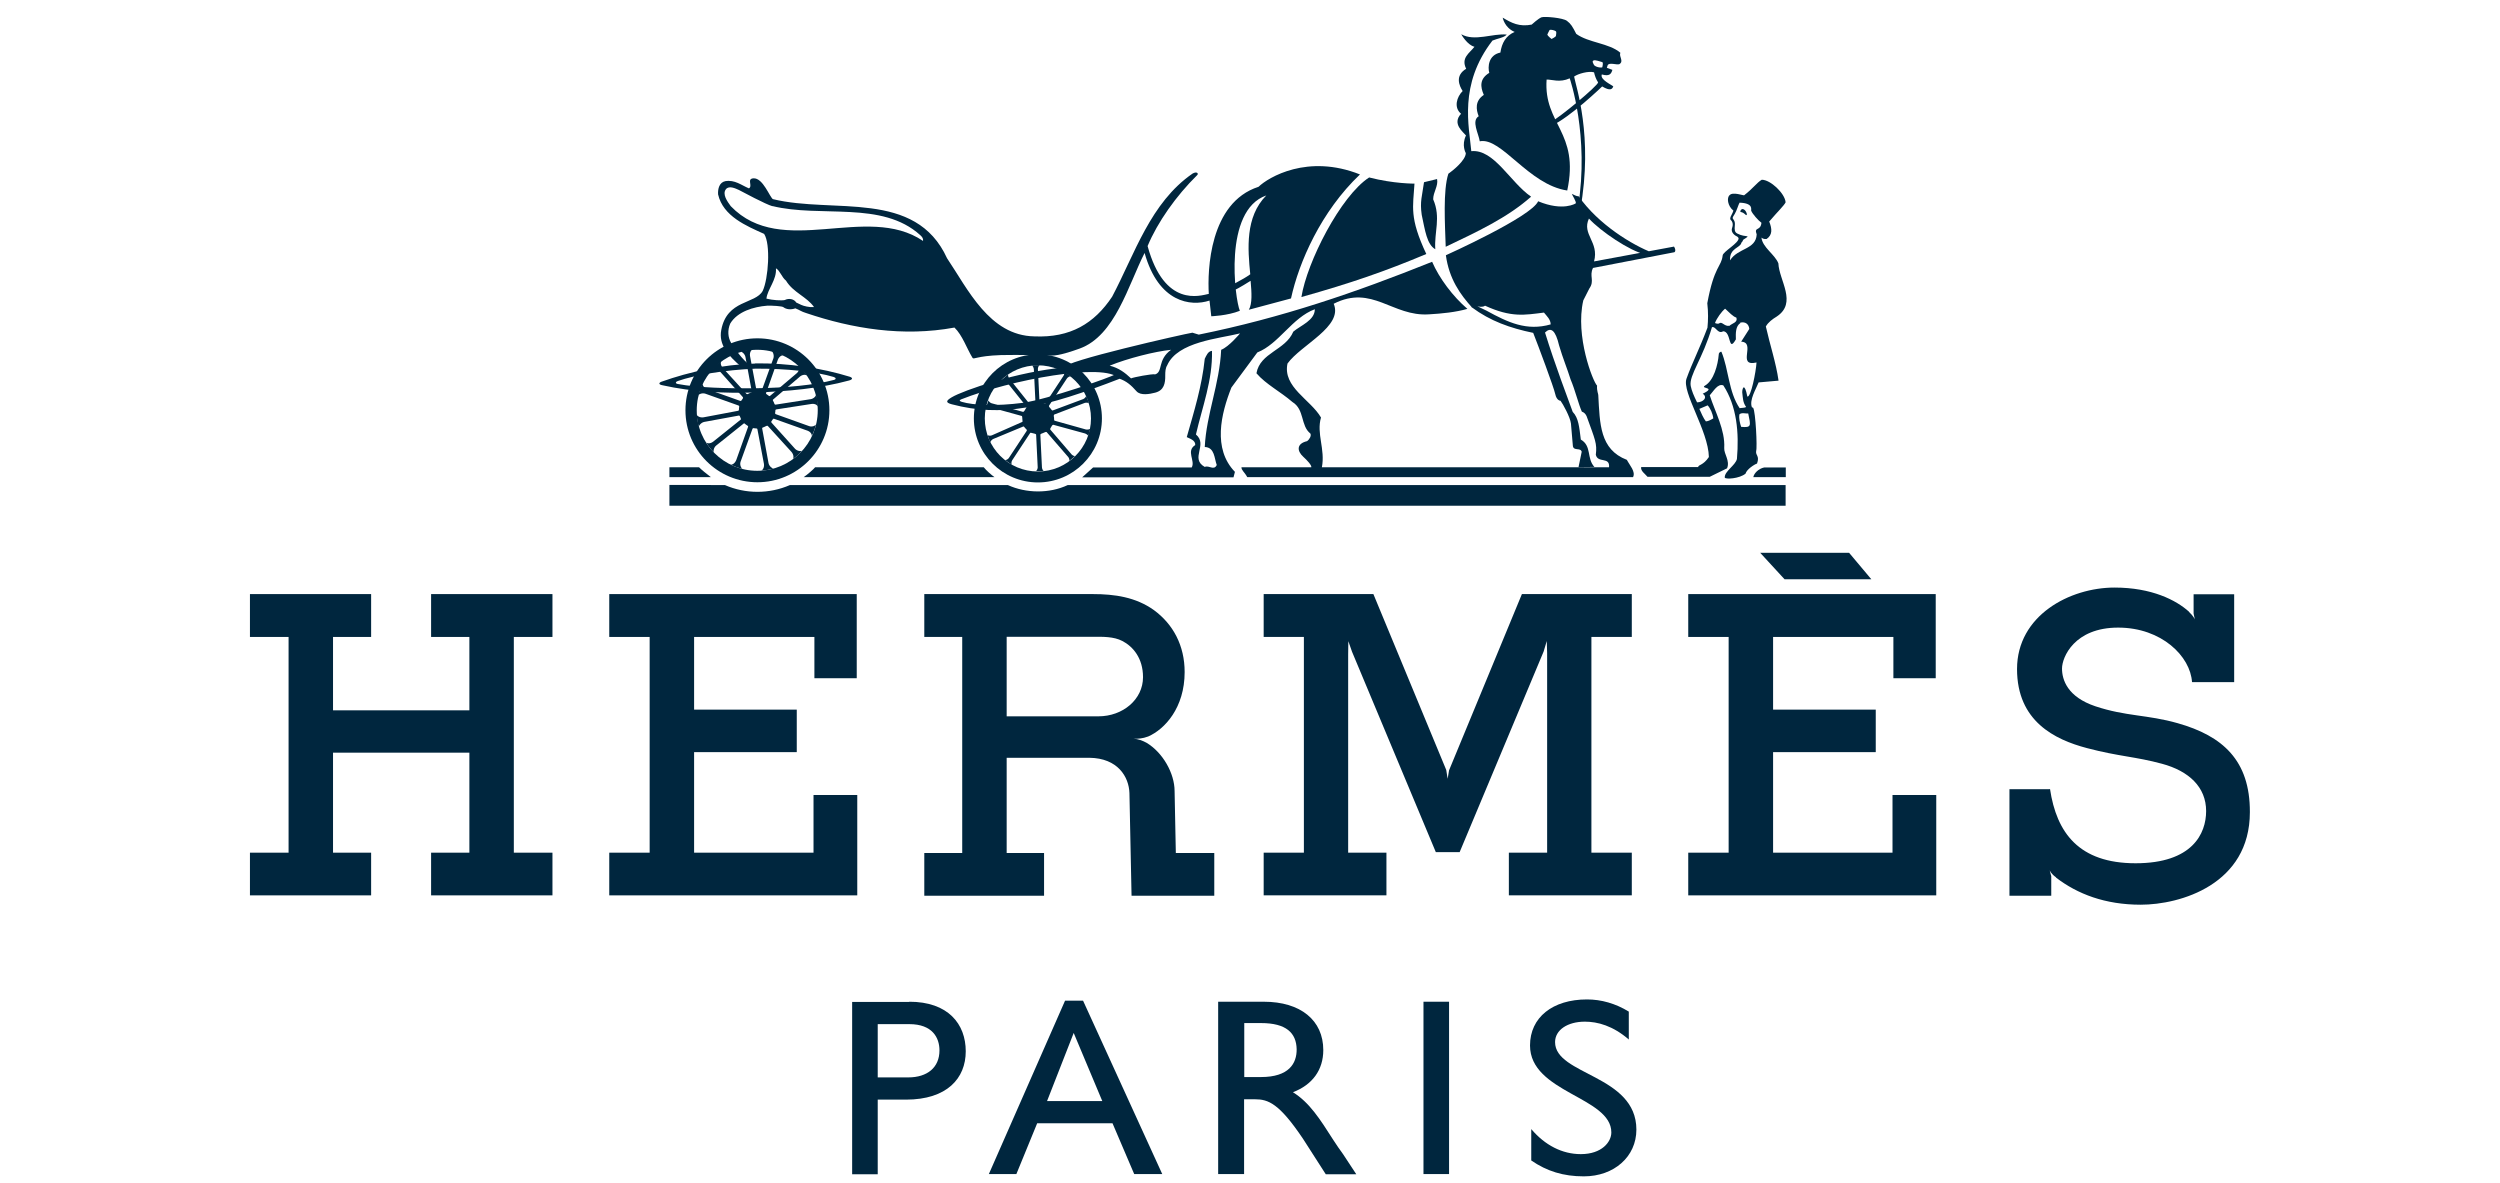 <?xml version="1.0" encoding="utf-8"?>
<!-- Generator: Adobe Illustrator 25.1.0, SVG Export Plug-In . SVG Version: 6.00 Build 0)  -->
<svg version="1.1" id="Capa_1" xmlns="http://www.w3.org/2000/svg" xmlns:xlink="http://www.w3.org/1999/xlink" x="0px" y="0px"
	 viewBox="0 0 141.73 67.09" style="enable-background:new 0 0 141.73 67.09;" xml:space="preserve">
<style type="text/css">
	.st0{fill:#00263E;}
	.st1{fill-rule:evenodd;clip-rule:evenodd;fill:#00263E;}
	.st2{fill:#FFFFFF;}
	.st3{fill-rule:evenodd;clip-rule:evenodd;fill:#FFFFFF;}
	.st4{fill:#00263E;stroke:#FFFFFF;stroke-width:0.561;}
	.st5{stroke:#FFFFFF;stroke-width:0.788;}
	.st6{fill:#1D1D1B;}
	.st7{fill:#E20613;stroke:#FFFFFF;stroke-width:0.678;}
	.st8{fill:#00263E;stroke:#00263E;stroke-width:0.8;stroke-miterlimit:10;}
	.st9{fill:#FFFFFF;stroke:#00263E;stroke-width:0.4;stroke-miterlimit:10;}
	.st10{fill:#7F8E9D;}
	.st11{fill:#00263E;stroke:#1D1D1B;stroke-width:0.023;stroke-miterlimit:3.864;}
</style>
<g>
	<polygon class="st0" points="14.17,33.68 21.04,33.68 21.04,36.11 18.88,36.11 18.88,40.27 26.61,40.27 26.61,36.11 24.44,36.11 
		24.44,33.68 31.32,33.68 31.32,36.11 29.13,36.11 29.13,48.34 31.32,48.34 31.32,50.76 24.44,50.76 24.44,48.34 26.61,48.34 
		26.61,42.67 18.88,42.67 18.88,48.34 21.04,48.34 21.04,50.76 14.17,50.76 14.17,48.34 16.36,48.34 16.36,36.11 14.17,36.11 	"/>
	<polygon class="st0" points="95.71,33.68 109.74,33.68 109.74,38.45 107.34,38.45 107.34,36.11 100.52,36.11 100.52,40.23 
		106.34,40.23 106.34,42.64 100.52,42.64 100.52,48.34 107.29,48.34 107.29,45.07 109.77,45.07 109.77,50.76 95.71,50.76 
		95.71,48.34 98,48.34 98,36.11 95.71,36.11 	"/>
	<polygon class="st0" points="34.54,33.68 48.57,33.68 48.57,38.45 46.17,38.45 46.17,36.11 39.35,36.11 39.35,40.23 45.17,40.23 
		45.17,42.64 39.35,42.64 39.35,48.34 46.12,48.34 46.12,45.07 48.6,45.07 48.6,50.76 34.54,50.76 34.54,48.34 36.83,48.34 
		36.83,36.11 34.54,36.11 	"/>
	<polygon class="st0" points="99.79,31.34 104.83,31.34 106.09,32.84 101.17,32.84 	"/>
	<path class="st0" d="M123.46,41c-1.72-0.49-2.93-0.38-4.67-0.96c-1.58-0.53-1.89-1.5-1.89-2.14c0-0.64,0.7-2.32,3.18-2.32
		c2.48,0,4.1,1.64,4.19,3.09l0.01-0.01v0.01h2.38v-4.98h-2.3v1.09l0.07,0.34c0.01,0.02,0.01,0.03,0.01,0.03l-0.01-0.03
		c-0.02-0.05-0.08-0.19-0.33-0.43c0,0,0-0.01,0-0.01c-0.73-0.66-2.12-1.37-4.22-1.37c-2.54,0-5.53,1.58-5.53,4.62
		c0,2.96,2.14,4,3.96,4.48c1.82,0.48,2.75,0.48,4.26,0.89c1.52,0.41,2.5,1.32,2.5,2.68c0,1.28-0.78,2.96-4,2.96
		c-3.21,0-4.48-1.73-4.85-4.21l-0.03,0.01h-2.27v6.04h2.37v-1.13c0,0-0.01-0.01-0.01-0.01l-0.08-0.3c0,0,0.08,0.2,0.35,0.39
		c0.01,0.01,0.01,0.02,0.02,0.03c1.2,0.92,2.77,1.53,4.79,1.53c2.25,0,6.19-1.15,6.19-5.25C127.56,43.1,126,41.72,123.46,41z"/>
	<polygon class="st0" points="90.22,48.34 90.22,36.11 92.51,36.11 92.51,33.68 86.28,33.68 82.15,43.67 82.07,44.15 81.99,43.65 
		77.86,33.68 71.64,33.68 71.64,36.11 73.92,36.11 73.92,48.34 71.64,48.34 71.64,50.76 78.6,50.76 78.6,48.34 76.43,48.34 
		76.43,37.1 76.44,36.35 76.65,36.95 81.4,48.31 82.75,48.31 87.51,36.94 87.69,36.34 87.71,37.02 87.71,48.34 85.54,48.34 
		85.54,50.76 92.51,50.76 92.51,48.34 	"/>
	<g>
		<path class="st0" d="M40.3,27.05c0,0-0.06,0-2.35,0v-0.56h1.68C39.72,26.59,40.11,26.91,40.3,27.05z"/>
	</g>
	<g>
		<path class="st0" d="M99.4,27.05c0.03-0.2,0.28-0.48,0.62-0.55h1.22v0.55H99.4z"/>
	</g>
	<g>
		<path class="st0" d="M60.53,27.5c-1.04,0.49-2.36,0.47-3.39,0H44.78c-1.17,0.51-2.51,0.51-3.68,0l-3.15-0.01v1.18h63.28V27.5
			L60.53,27.5z"/>
	</g>
	<g>
		<path class="st0" d="M45.56,27.05c0.18-0.11,0.61-0.49,0.65-0.56h9.56c0.14,0.18,0.45,0.45,0.61,0.56H45.56z"/>
	</g>
	<g>
		<path class="st0" d="M58.84,26.73c1.66,0,3.01-1.35,3.01-3.01c0-1.66-1.35-3.01-3.01-3.01c-1.66,0-3.01,1.35-3.01,3.01
			C55.83,25.38,57.17,26.73,58.84,26.73v0.62c-2,0-3.63-1.62-3.63-3.63c0-2,1.62-3.63,3.63-3.63c2,0,3.63,1.62,3.63,3.63
			c0,2-1.62,3.63-3.63,3.63V26.73z"/>
	</g>
	<g>
		<path class="st0" d="M47.02,23.26c0-2.26-1.83-4.08-4.08-4.08c-2.26,0-4.08,1.83-4.08,4.08c0,2.26,1.83,4.08,4.08,4.08
			C45.19,27.34,47.02,25.51,47.02,23.26h-0.66c0,1.89-1.53,3.43-3.43,3.43c-1.89,0-3.43-1.53-3.43-3.43c0-1.89,1.53-3.43,3.43-3.43
			c1.89,0,3.43,1.53,3.43,3.43H47.02z"/>
	</g>
	<g>
		<path class="st0" d="M60.75,25.76l-1.21-1.41c-0.01-0.01,0-0.05,0.01-0.07c0.03-0.04,0.06-0.1,0.09-0.15
			c0.01-0.02,0.05-0.05,0.07-0.05l1.79,0.49c0.07,0.02,0.2,0.1,0.19,0.16c0.03-0.07,0.1-0.34,0.12-0.44
			c-0.01,0.06-0.17,0.07-0.24,0.06l-1.78-0.5c-0.02,0-0.03-0.04-0.03-0.06c0-0.05,0-0.15-0.02-0.21c0-0.02,0.01-0.07,0.03-0.08
			l1.73-0.66c0.07-0.02,0.22-0.02,0.24,0.04c-0.02-0.08-0.12-0.36-0.17-0.45c0.02,0.05-0.09,0.17-0.16,0.19l0.12-0.04l-1.85,0.69
			c-0.02,0.01-0.05-0.02-0.06-0.03c-0.03-0.04-0.09-0.12-0.13-0.16c-0.02-0.02-0.03-0.06-0.02-0.08l1.02-1.55
			c0.04-0.06,0.17-0.14,0.22-0.11c-0.06-0.05-0.3-0.22-0.39-0.27c0.05,0.03,0.01,0.18-0.03,0.24l-1.02,1.55
			c-0.01,0.02-0.05,0.02-0.07,0.01c-0.04-0.01-0.14-0.04-0.2-0.05c-0.02,0-0.07-0.03-0.07-0.05l-0.09-1.86
			c0-0.07,0.05-0.2,0.11-0.21c-0.08,0-0.36,0-0.46,0.02c0.06,0,0.11,0.13,0.12,0.2l0.09,1.85c0,0.02-0.03,0.04-0.05,0.05
			c-0.04,0.02-0.14,0.05-0.19,0.08c-0.02,0.01-0.07,0.01-0.09,0l-1.16-1.45c-0.04-0.06-0.09-0.2-0.04-0.23
			c-0.07,0.04-0.3,0.24-0.37,0.31c0.04-0.04,0.18,0.01,0.23,0.07l1.16,1.45c0.01,0.01,0,0.05-0.01,0.07
			c-0.03,0.04-0.08,0.12-0.11,0.18c-0.01,0.02-0.05,0.05-0.07,0.05l-1.79-0.49c-0.07-0.02-0.18-0.12-0.17-0.17
			c-0.03,0.07-0.12,0.36-0.14,0.46c0.01-0.06,0.17-0.08,0.24-0.06l1.78,0.49c0.02,0,0.03,0.04,0.03,0.06c0,0.05,0.01,0.18,0.02,0.24
			c0.01,0.02-0.01,0.04-0.04,0.05l-1.7,0.75c-0.07,0.03-0.22,0.03-0.24-0.03C56,24.73,56.1,25,56.15,25.08
			c-0.02-0.05,0.09-0.16,0.15-0.19l1.71-0.71c0.02-0.01,0.05,0.01,0.06,0.03c0.03,0.04,0.07,0.09,0.12,0.13
			c0.02,0.02,0.03,0.06,0.02,0.08l-1.02,1.55c-0.04,0.06-0.17,0.14-0.22,0.1c0.06,0.05,0.31,0.23,0.4,0.27
			c-0.05-0.03-0.03-0.18,0.01-0.24l1.02-1.55c0.01-0.02,0.05-0.02,0.07-0.01c0.04,0.01,0.14,0.04,0.2,0.05
			c0.02,0,0.07,0.03,0.07,0.05l0.09,1.86c0,0.07-0.06,0.21-0.11,0.21c0.08,0,0.36,0,0.46-0.02c-0.06,0-0.11-0.13-0.11-0.2
			l-0.09-1.85c0-0.02,0.03-0.04,0.05-0.05c0.04-0.02,0.17-0.06,0.22-0.09c0.02-0.01,0.07-0.02,0.09,0l1.22,1.41
			c0.05,0.05,0.09,0.19,0.05,0.23c0.06-0.05,0.28-0.23,0.35-0.3C60.93,25.88,60.8,25.82,60.75,25.76z"/>
	</g>
	<g>
		<path class="st0" d="M42.83,20.9c1.73-0.01,3.44,0.17,4.43,0.47c0.13,0.04,0.17,0.13,0.01,0.17c-1.08,0.29-2.76,0.45-4.41,0.47
			c-1.57,0.02-3.33-0.03-4.43-0.24c-0.17-0.03-0.13-0.13,0-0.17C39.4,21.26,41.1,20.97,42.83,20.9l-0.01-0.29
			c-1.88,0.06-3.72,0.46-5.32,1.03c-0.16,0.06-0.17,0.16,0.05,0.2c1.7,0.38,3.53,0.47,5.31,0.41c1.77-0.06,3.59-0.22,5.28-0.68
			c0.21-0.06,0.21-0.15,0.04-0.21c-1.62-0.5-3.48-0.78-5.36-0.76L42.83,20.9z"/>
	</g>
	<path class="st0" d="M61.21,19.76c-0.47,0.17-1.15,0.4-1.59,0.4c-0.25,0-1.82-0.06-2.87-0.03c-1.44,0.05-1.54,0.28-1.62,0.15
		c-0.32-0.52-0.57-1.28-1.02-1.71c-2.91,0.54-5.8,0.06-8.4-0.82l0.03-0.37c0.13,0.03,0.27,0.04,0.41,0.03
		c-0.41-0.59-1.18-0.82-1.59-1.5c-0.25-0.2-0.34-0.57-0.57-0.7c0.05,0.66-0.48,1.18-0.54,1.72c0.34,0.09,0.86,0.12,1.04,0.08
		c0.23-0.12,0.53-0.06,0.65,0.14c0.22,0.1,0.33,0.18,0.6,0.23l-0.03,0.37c-0.3-0.09-0.36-0.17-0.62-0.27
		c-0.27,0.1-0.53,0.05-0.67-0.06c-0.06-0.07-0.68-0.1-0.93-0.09c-0.76,0.06-1.68,0.33-2.09,1.01c-0.17,0.39-0.13,0.8,0.05,1.1
		c0.12,0.21,0.67,1.02,1.09,1.27l-0.51,0.09c-0.74-0.64-1.3-1.25-1.14-2.09c0.32-1.73,1.94-1.46,2.35-2.22
		c0.32-0.68,0.46-2.65,0.08-3.23c-1-0.45-2.33-1-2.61-2.24c-0.02-0.32,0.07-0.68,0.41-0.75c0.54-0.09,0.91,0.23,1.34,0.41
		c0.23-0.14-0.14-0.54,0.25-0.57c0.55-0.04,0.93,1.09,1.12,1.19l-0.04,0.39c-0.37-0.1-1.73-0.83-1.9-0.92
		c-0.2-0.09-0.55-0.26-0.73-0.05c-0.23,0.28,0.07,0.7,0.27,0.97c2.9,3.01,7.7-0.2,10.9,1.97c0.02-0.14-0.05-0.23-0.16-0.33
		c-2.17-1.97-5.64-0.97-8.39-1.65l0.04-0.39c3.44,0.84,8.08-0.57,9.87,3.35c1.17,1.73,2.4,4.39,4.95,4.43
		c2.04,0.09,3.4-0.73,4.41-2.25c1.29-2.44,2.17-5.33,4.56-6.98c0.24-0.14,0.36,0,0.26,0.09c-1.19,1.17-2.25,2.67-2.81,4.02
		c0.96,3.51,2.99,2.81,3.47,2.71c-0.08-1.32,0.03-5.17,2.82-6.07c0.56-0.54,2.79-1.88,5.75-0.7c-2.21,2.1-3.46,4.97-3.91,7.03
		l-2.39,0.64c0.2-0.34,0.16-0.97,0.1-1.64c-0.23,0.13-0.49,0.33-1.09,0.62c-0.21,0.06-0.01-0.29-0.01-0.32
		c-0.01-0.08,0.63-0.34,1.08-0.67c-0.14-1.43-0.3-3.25,0.91-4.47c-2.45,0.85-1.78,5.88-1.5,6.54c-0.7,0.28-1.62,0.31-1.62,0.31
		l-0.1-0.89c-1.06,0.35-2.89,0.12-3.68-2.7C63.96,16.17,63.22,19.03,61.21,19.76z"/>
	<g>
		<path class="st0" d="M98.98,12.19c-0.12-0.11-0.18-0.15-0.29-0.17c-0.05-0.01-0.03-0.09,0.04-0.15c0.08-0.06,0.22,0.03,0.28,0.19
			C99.04,12.12,99.05,12.22,98.98,12.19z"/>
	</g>
	<g>
		<path class="st0" d="M43.53,24.15l1.34,1.47c0.14,0.16,0.13,0.36,0.08,0.4c0.14-0.08,0.44-0.35,0.52-0.47
			c-0.05,0.05-0.26,0.03-0.39-0.1l-1.34-1.49c-0.02-0.02-0.02-0.05-0.01-0.07c0.04-0.05,0.05-0.07,0.09-0.13
			c0.01-0.02,0.04-0.03,0.06-0.02l1.91,0.68c0.2,0.08,0.25,0.24,0.23,0.3c0.08-0.14,0.22-0.52,0.24-0.66
			c-0.02,0.06-0.2,0.16-0.38,0.1l-1.9-0.68c-0.02-0.01-0.04-0.03-0.04-0.06c0.01-0.06,0.02-0.09,0.02-0.16
			c0-0.03,0.02-0.04,0.05-0.05l2-0.31c0.21-0.03,0.35,0.09,0.36,0.15c0.01-0.16-0.05-0.56-0.11-0.69c0.02,0.07-0.11,0.24-0.3,0.27
			l-1.99,0.31c-0.02,0-0.05-0.01-0.06-0.03c-0.02-0.06-0.05-0.14-0.09-0.2c-0.01-0.02-0.01-0.05,0.01-0.06l1.53-1.31
			c0.17-0.13,0.36-0.1,0.4-0.05c-0.08-0.14-0.35-0.46-0.47-0.54c0.04,0.05,0.03,0.27-0.11,0.4l-1.52,1.29
			c-0.02,0.02-0.04,0.02-0.06,0.01c-0.05-0.04-0.09-0.07-0.15-0.11c-0.02-0.01-0.03-0.03-0.02-0.06l0.67-1.89
			c0.08-0.2,0.26-0.27,0.32-0.25c-0.14-0.08-0.54-0.23-0.68-0.25c0.06,0.02,0.16,0.23,0.11,0.41l-0.68,1.88
			c-0.01,0.02-0.03,0.04-0.05,0.04c-0.06-0.01-0.12-0.02-0.18-0.02c-0.03,0-0.05-0.02-0.05-0.05l-0.37-1.97
			c-0.03-0.21,0.08-0.36,0.15-0.37c-0.16,0-0.56,0.07-0.69,0.12c0.06-0.01,0.24,0.12,0.28,0.3l0.36,1.96c0.01,0.02,0,0.05-0.03,0.06
			c-0.06,0.02-0.14,0.06-0.2,0.09c-0.02,0.01-0.05,0.01-0.07-0.01l-1.35-1.48c-0.14-0.16-0.12-0.35-0.07-0.4
			c-0.14,0.08-0.44,0.35-0.52,0.47c0.05-0.05,0.27-0.03,0.4,0.1l1.33,1.49c0.02,0.02,0.02,0.05,0.01,0.07
			c-0.04,0.05-0.05,0.07-0.09,0.13c-0.01,0.02-0.04,0.03-0.06,0.02l-1.88-0.67c-0.2-0.08-0.28-0.25-0.26-0.31
			c-0.08,0.14-0.22,0.52-0.24,0.66c0.02-0.06,0.22-0.15,0.4-0.09l1.88,0.67c0.02,0.01,0.04,0.03,0.04,0.06
			c-0.01,0.06-0.02,0.12-0.02,0.19c0,0.03-0.02,0.04-0.05,0.05l-1.96,0.37c-0.21,0.03-0.36-0.08-0.38-0.15
			c0,0.16,0.07,0.56,0.12,0.69c-0.01-0.06,0.12-0.24,0.3-0.28l1.96-0.36c0.02-0.01,0.05,0.01,0.06,0.03
			c0.02,0.06,0.03,0.08,0.06,0.14c0.01,0.02,0.01,0.05-0.01,0.06l-1.56,1.25c-0.17,0.13-0.35,0.1-0.39,0.05
			c0.07,0.14,0.32,0.46,0.43,0.55c-0.04-0.05-0.01-0.27,0.13-0.38l1.55-1.24c0.02-0.02,0.04-0.03,0.06-0.01
			c0.04,0.04,0.12,0.09,0.18,0.13c0.02,0.01,0.03,0.03,0.02,0.06l-0.67,1.88c-0.08,0.2-0.24,0.28-0.31,0.26
			c0.14,0.08,0.52,0.22,0.66,0.24c-0.06-0.02-0.16-0.21-0.11-0.39l0.68-1.88c0.01-0.02,0.03-0.04,0.05-0.04
			c0.06,0.01,0.12,0.02,0.18,0.02c0.03,0,0.05,0.02,0.05,0.05l0.37,1.96c0.03,0.21-0.08,0.36-0.15,0.38c0.16,0,0.56-0.07,0.69-0.12
			c-0.06,0.01-0.24-0.12-0.28-0.3l-0.36-1.96c-0.01-0.02,0-0.05,0.03-0.06c0.06-0.02,0.14-0.06,0.2-0.09
			C43.49,24.13,43.51,24.13,43.53,24.15z"/>
	</g>
	<path class="st0" d="M98.12,12.47c-0.05-0.04-0.03-0.12,0-0.2c0.07-0.15,0.11-0.2,0.15-0.33c-0.33-0.26-0.39-0.74-0.21-0.88
		c0.18-0.2,0.8,0.04,0.82,0.01c0.53-0.41,0.72-0.72,1-0.88c0.49,0,1.31,0.77,1.35,1.28c-0.1,0.2-0.41,0.48-0.93,1.09
		c0.17,0.42,0.19,0.76-0.15,0.99c-0.03-0.01-0.14,0.04-0.29-0.08c0.06,0.56,0.76,0.95,0.96,1.46c0.04,0.97,1.09,2.24-0.1,3.02
		c-0.23,0.14-0.48,0.32-0.61,0.56c0.23,1.03,0.58,2.07,0.72,3.07l-1.13,0.1c-0.15,0.38-0.54,1-0.38,1.41
		c0.01,0.03-0.04-0.03,0.07,0.03c0.14,0.22,0.24,2.26,0.17,2.45c-0.04,0.27,0.21,0.26,0.05,0.71c-0.14,0.04-0.59,0.33-0.65,0.57
		c-0.34,0.29-1.17,0.34-1.18,0.22c-0.02-0.35,0.61-0.69,0.69-1.05c0.13-1.5-0.01-3-0.77-4.17c-0.32-0.13-0.57,0.35-0.77,0.56
		c0.3,0.94,0.88,1.97,0.82,2.99c-0.02,0.34,0.34,0.72,0.16,1.15l-0.98,0.48l0,0l-3.53,0c-0.14-0.17-0.4-0.33-0.36-0.55h3.23
		c0.02-0.15,0.28-0.08,0.61-0.57c-0.03-1.49-1.54-3.68-1.27-4.44c0.33-0.92,0.72-1.65,1.2-2.92l0.25-0.02
		c-0.53,1.82-1.32,2.75-1.21,3.35c0.05,0.26,0.18,0.57,0.36,0.93l0.13,0.37c0.07,0.17,0.25,0.57,0.37,0.71
		c0.16-0.01,0.31-0.11,0.42-0.17c-0.03-0.27-0.17-0.58-0.32-0.74l-0.47,0.2l-0.13-0.37c0.34,0,0.63-0.28,0.32-0.49
		c0.82-0.39-0.18-0.27,0.13-0.46c0.5-0.29,0.73-1.17,0.78-1.77c-0.01-0.07,0.08-0.16,0.15-0.15c0.42,1.01,0.4,2.28,1.04,3.21
		l-0.02,0.35c-0.04,0.21,0.03,0.5,0.1,0.7c0.59,0.05,0.55-0.05,0.4-0.76c-0.12,0.02-0.37-0.07-0.5,0.05l0.02-0.35
		c0.07-0.02,0.3-0.01,0.36-0.07c-0.19-0.26-0.18-0.51-0.22-0.83c0-0.24,0.13-0.58,0.29,0.24c0.2,0.07,0.49-1.4,0.52-1.93
		c-1.15,0.26,0-1.14-0.87-1.18l0.46-0.72c-0.02-0.27-0.22-0.43-0.51-0.36L98.43,18c-0.17-0.04-0.41-0.3-0.63-0.5
		c-0.2,0.16-0.47,0.54-0.57,0.8c0,0.04,0.18,0.07,0.22,0.04c0.18-0.15,0.29,0.18,0.6,0.13c0.13-0.14,0.5-0.18,0.38-0.48l0.24,0.32
		c-0.28,0.18-0.27,0.58-0.26,0.93c-0.45,0.79-0.24-0.45-0.72-0.46c-0.31,0.19-0.42-0.31-0.64-0.23l-0.25,0.02
		c0.04-0.41,0.05-0.86-0.01-1.38c0.39-2.12,0.8-2.06,0.87-2.7c0-0.22,0.97-0.73,0.9-1c0.04,0.04,0.17,0.23,0.16,0.28
		c-0.06,0.29-0.68,0.29-0.64,0.99c0.44-0.71,1.47-0.6,1.51-1.47c-0.17-0.46,0.22-0.16,0.27-0.66c-0.17-0.12-0.51-0.5-0.58-0.68
		c-0.03-0.06,0.16-0.43-0.66-0.46c-0.06,0.09-0.16,0.45-0.27,0.63c-0.06,0.09-0.14,0.22-0.12,0.26c0.04,0.08,0.15,0.14,0.12,0.41
		c-0.02,0.22-0.02,0.37,0.14,0.45c0.49,0.26,0.84,0.03,0.34,0.35c-0.02,0.04-0.06,0.14-0.11,0.17c-0.02-0.06-0.19-0.34-0.24-0.35
		c-0.1-0.04-0.37-0.22-0.29-0.47C98.27,12.73,98.23,12.57,98.12,12.47z"/>
	<path class="st0" d="M81.47,10.15c0.08,0.4-0.22,0.73-0.22,1.15c0.45,1.04,0.05,1.86,0.12,2.83c-0.48-0.27-0.58-1.07-0.77-1.95
		c-0.11-0.77,0.02-1.04,0.13-1.85L81.47,10.15z"/>
	<path class="st0" d="M80.19,10.41c-0.08,1.33-0.3,1.92,0.67,3.99c-2.33,0.98-4.27,1.65-7.08,2.44c0.31-1.97,2.22-5.73,3.84-6.78
		C79.01,10.42,80.19,10.41,80.19,10.41z"/>
	<path class="st0" d="M74.1,25.01c-0.6,0.14-0.58,0.55-0.22,0.88c0.23,0.21,0.49,0.49,0.46,0.6h-3.96c0,0.18,0.16,0.25,0.33,0.56
		h21.87c0.16-0.31-0.19-0.67-0.35-0.98c-1.54-0.59-1.53-2.05-1.62-3.66c0.01-0.07-0.09-0.22-0.07-0.55
		c-0.23-0.22-1.25-2.8-0.78-4.83l0.34-0.67c0.32-0.45-0.02-0.7,0.21-1.17l4.61-0.89c0.09-0.04,0.06-0.23-0.02-0.32l0,0l0,0
		c-0.03-0.03,0.04,0,0,0l-4.53,0.84c0.3-1.11-0.71-1.53-0.29-2.43c0.65,0.71,2.32,1.85,3.19,2.03l0.44-0.08
		c-1.16-0.44-3.09-1.61-4.21-3.21c-0.14,0-0.27-0.09-0.39-0.14c0.02,0.07,0.28,0.47,0.22,0.54c0,0-0.71,0.47-2.13-0.12
		c-0.38,0.88-5.23,3.06-5.23,3.06c0.18,1.34,0.82,2.23,1.48,2.96c0.07,0.09-0.15-0.15,0,0c1.04,0.77,2.16,1.17,3.47,1.44
		c0.28,0.71,1.17,3.09,1.25,3.47c0.08,0.38,0.3,0.38,0.3,0.38c0.13,0.17,0.55,0.93,0.59,1.29l0.11,1.28
		c0.05,0.29,0.43,0.07,0.5,0.32l-0.18,0.87l0.9-0.01c-0.45-0.48-0.14-1.19-0.77-1.55c-0.09-0.72-0.13-1.23-0.46-1.57
		c-0.26-0.72-1.02-2.71-1.57-4.5l0.32-0.46c-1.36,0.39-2.42-0.11-3.64-0.78c-0.94-0.47-0.35-0.08-0.08-0.28
		c1.49,0.68,2.23,0.53,3.34,0.39c0.16,0.2,0.38,0.39,0.38,0.67l-0.32,0.46c0.33-0.32,0.59-0.15,0.8,0.74
		c0.21,0.72,0.46,1.31,0.65,1.92c0.26,0.61,0.45,1.41,0.64,1.83c0,0,0.17,0.03,0.27,0.26c0.48,1.33,0.6,1.54,0.52,2.18
		c0.11,0.5,0.81,0.09,0.75,0.71l-16.28,0c0.2-1.02-0.32-1.91-0.05-2.82c-0.59-1.02-2.18-1.72-1.9-3.06c0.77-1.07,3.17-2.1,2.62-3.39
		c2.18-1.11,3.33,0.74,5.4,0.6c0.72-0.04,1.52-0.12,2.18-0.31c-0.82-0.7-1.6-1.74-2-2.67c-4.33,1.74-8.54,3.18-13.23,4.13
		l-0.36-0.11c-0.41,0.06-7.49,1.66-7.23,1.97c-2.67,0.23-5.78,1.31-6.41,1.69c-0.32,0.19-0.38,0.3,0,0.4
		c2.83,0.74,5.18,0.24,9.6-1.48l-0.33-0.22c-0.26,0.17-3.81,1.42-5.27,1.62c-1.46,0.19-2.78,0.14-3.44-0.06
		c-0.16-0.05-0.12-0.1-0.03-0.14c2.78-1.1,8.15-2.12,8.95-1.18c0.42,0.14,0.69,0.38,0.99,0.72c0.23,0.26,0.75,0.16,1.06,0.08
		c0.5-0.13,0.58-0.53,0.57-0.99l-0.59-0.05c-0.18-0.03-1.19,0.16-1.35,0.23c-0.34-0.32-0.69-0.59-1.21-0.72
		c1-0.41,2.57-0.81,3.48-0.9c-0.8,0.58-0.43,1.26-0.92,1.4l0.59,0.05c0-0.21,0.01-0.41,0.11-0.57c0.59-1.34,2.93-1.51,4.13-1.81
		c0,0-0.63,0.76-1.07,0.93c-0.09,1.95-0.84,3.65-0.93,5.51c0.57,0.02,0.54,0.66,0.68,1.02c-0.16,0.34-0.43,0-0.68,0.11
		c-0.86-0.48,0.2-1.25-0.5-1.84c0.36-1.56,0.95-3.08,0.91-4.74c-0.23,0.02-0.32,0.27-0.41,0.45c-0.16,1.56-0.61,2.99-1.02,4.44
		c0.18,0.09,0.5,0.18,0.48,0.45c-0.54,0.34,0.02,0.89-0.2,1.27h-5.59l-0.62,0.56h8.58l0.08-0.31c-1.27-1.31-0.79-3.29-0.2-4.78
		l1.47-1.99c1.22-0.48,1.97-1.97,3.26-2.45c0,0.63-0.79,0.91-1.22,1.27c-0.45,1.07-1.88,1.18-2.09,2.36
		c0.54,0.63,1.36,1.04,2.04,1.63c0.7,0.43,0.45,1.34,1.02,1.79C74.35,24.7,74.25,24.9,74.1,25.01"/>
	<path class="st0" d="M83.59,2.65c-0.27,0.36-0.78,0.62-0.47,1.25c-0.64,0.38-0.4,0.95-0.2,1.26c-0.33,0.33-0.52,0.93-0.09,1.29
		c-0.53,0.57,0.13,1.04,0.28,1.23c-0.27,0.56-0.01,1-0.01,1l0,0c-0.01,0.41-0.73,0.99-0.99,1.17c-0.31,0.95-0.19,2.87-0.15,4.14
		c1.76-0.84,3.49-1.64,4.84-2.84c-1.19-0.82-2.1-2.71-3.39-2.58c-0.12-1.39-0.73-3.77,1.2-6.27c0.25-0.11,0.66-0.16,0.81-0.34
		c-0.79-0.08-1.83,0.41-2.58-0.02C82.84,1.95,83.19,2.56,83.59,2.65L83.59,2.65z"/>
	<path class="st0" d="M87.73,1.97c0,0.06,0.23,0.24,0.23,0.24s0.25-0.12,0.25-0.18c0-0.06,0.05-0.22-0.01-0.26
		c-0.05-0.04-0.26-0.11-0.35-0.07c0,0-0.12,0.22-0.14,0.28L87.58,2.1l-0.86-0.58l0.13-0.14c0,0,0.36-0.33,0.54-0.4
		c0.19-0.06,1.21,0.03,1.44,0.2c0.23,0.17,0.32,0.33,0.53,0.74c0.7,0.51,1.86,0.52,2.5,1.07c-0.09,0.23,0.22,0.48-0.06,0.65
		c-0.16,0.05-0.57-0.12-0.66,0.06l-0.1,0.33L90.78,4c0,0,0.16-0.45,0.05-0.48c-0.12-0.03-0.39-0.14-0.49-0.09
		c-0.1,0.04-0.02,0.15,0.02,0.24c0.04,0.1,0.35,0.2,0.52,0.14l0.23,0.04l0.3,0.11c-0.07,0.24-0.17,0.38-0.6,0.26
		c-0.12,0.3,0.57,0.59,0.65,0.68c-0.06,0.15-0.16,0.28-0.63,0c0,0-1.81,1.75-2.89,2.24c-1.08,0.5-0.03-0.22-0.03-0.22
		c0.48-0.23,2.68-2.06,2.69-2.25c-0.11-0.16-0.19-0.38-0.23-0.57c-0.31-0.09-0.91,0.08-1.13,0.24c0.09,0.54,1.1,3.37,0.35,7.54
		l-0.13-0.12c0.66-4.06-0.47-7.32-0.47-7.32c-0.57,0.26-1.01,0.06-1.31,0.07c-0.18,2.55,1.88,2.96,1.17,6.29
		c-2.2-0.33-3.73-3.04-4.96-2.79c-0.06-0.43-0.49-1.16-0.06-1.42c-0.15-0.38-0.22-0.87,0.29-1.21c-0.2-0.46-0.25-0.91,0.31-1.25
		c-0.09-0.32-0.06-1.01,0.63-1.15c0.08-0.54,0.31-0.96,0.81-1.17l0,0C85.29,1.57,85.19,1,85.19,1c0.5,0.3,0.94,0.54,1.67,0.39
		L87.73,1.97z"/>
	<path class="st0" d="M66.66,48.36l-0.07-3.51c0-1.01-0.67-2.19-1.59-2.74c-0.22-0.12-0.48-0.22-0.74-0.23
		c0.23,0.01,0.53-0.01,0.81-0.12c0.01,0,0.02-0.01,0.03-0.01c0.93-0.41,2.06-1.62,2.06-3.65c0-1.5-0.65-2.71-1.74-3.51
		c-1.03-0.74-2.24-0.91-3.46-0.91H52.4v2.43h2.15v12.25H52.4v2.42h6.79v-2.42h-2.12v-5.4h4.69c1.62,0.02,2.24,1.09,2.27,2l0.12,5.82
		h4.69v-2.42H66.66z M62.27,40.61h-5.2v-4.51c0,0,3.69,0,4.92,0c0.51,0,1.15-0.02,1.64,0.24c0.6,0.31,1.17,0.97,1.17,2.05
		C64.8,39.65,63.66,40.61,62.27,40.61z"/>
	<path class="st0" d="M51.55,56.79c2.2,0,3.2,1.26,3.2,2.81c0,1.53-1.06,2.74-3.39,2.74h-1.6v4.23h-1.45v-9.77H51.55z M49.76,61.08
		h1.73c1.08,0,1.77-0.56,1.77-1.53c0-0.72-0.4-1.49-1.71-1.49h-1.79V61.08z"/>
	<path class="st0" d="M65.89,66.56H64.3l-1.23-2.88H58.8l-1.18,2.88h-1.56l4.32-9.83h1.02L65.89,66.56z M59.36,62.42h3.13
		l-1.62-3.86L59.36,62.42z"/>
	<path class="st0" d="M82.15,66.56h-1.45v-9.77h1.45V66.56z"/>
	<path class="st0" d="M92.35,58.94c-0.91-0.79-1.78-1.02-2.5-1.02c-0.98,0-1.69,0.47-1.69,1.16c0,1.88,4.61,1.85,4.61,4.96
		c0,1.53-1.26,2.65-2.98,2.65c-1.16,0-2.09-0.29-2.98-0.9v-1.78c0.78,0.92,1.76,1.42,2.81,1.42c1.19,0,1.73-0.69,1.73-1.23
		c0-2.02-4.61-2.25-4.61-4.93c0-1.59,1.28-2.61,3.23-2.61c0.81,0,1.62,0.23,2.37,0.69V58.94z"/>
	<path class="st0" d="M76.14,65.43c-0.19-0.26-0.35-0.49-0.55-0.8c-0.78-1.22-1.35-2.12-2.29-2.71c1.1-0.42,1.72-1.26,1.72-2.39
		c0-1.69-1.29-2.74-3.37-2.74h-2.59v9.77h1.47v-4.24h0.62c0.75,0,1.37,0.23,2.72,2.24l1.29,2.01h1.73L76.14,65.43z M71.49,61.06
		h-0.95V58h0.95c1.43,0,2,0.56,2.02,1.48C73.52,60.29,73.07,61.06,71.49,61.06z"/>
</g>
</svg>

